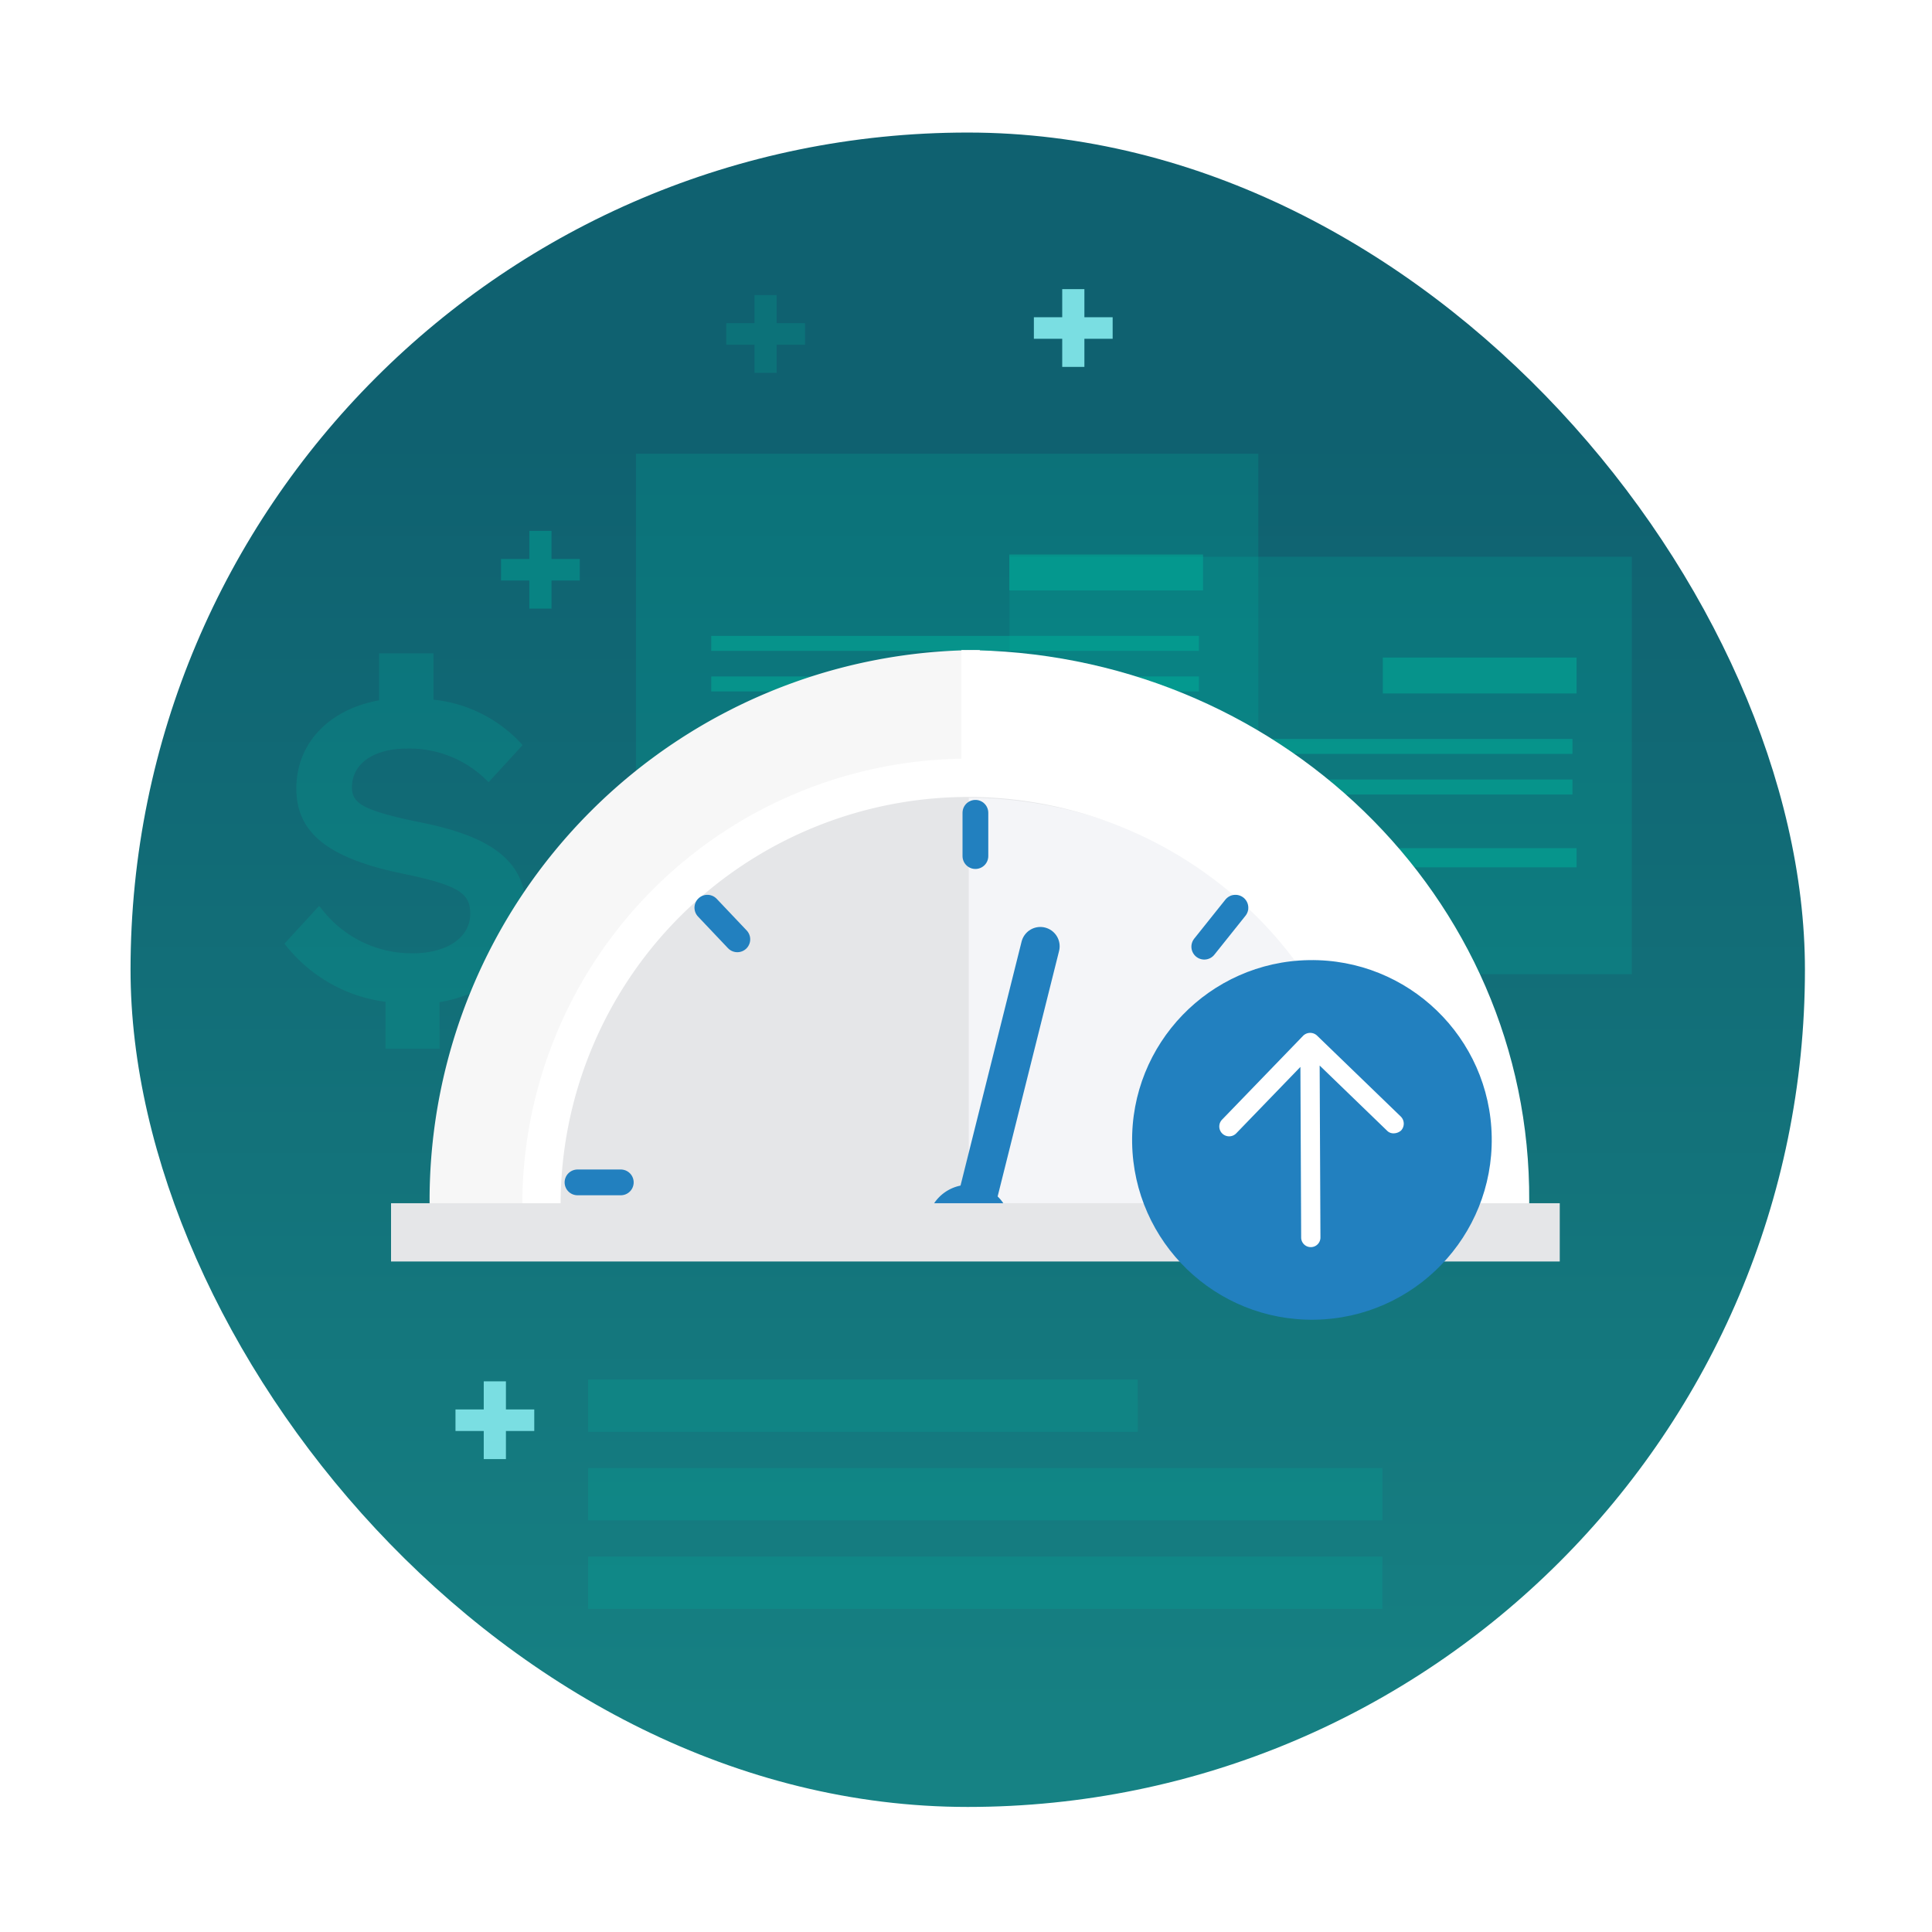 <svg xmlns="http://www.w3.org/2000/svg" xmlns:xlink="http://www.w3.org/1999/xlink" width="150" height="150" viewBox="0 0 150 150">
  <defs>
    <filter id="Ellipse_729" x="-6" y="-3" width="162" height="162" filterUnits="userSpaceOnUse">
      <feOffset dy="3" input="SourceAlpha"/>
      <feGaussianBlur stdDeviation="3" result="blur"/>
      <feFlood flood-opacity="0.251"/>
      <feComposite operator="in" in2="blur"/>
      <feComposite in="SourceGraphic"/>
    </filter>
    <linearGradient id="linear-gradient" x1="0.5" y1="1.401" x2="0.5" y2="0.182" gradientUnits="objectBoundingBox">
      <stop offset="0" stop-color="#1a938e"/>
      <stop offset="1" stop-color="#0f6170"/>
    </linearGradient>
    <clipPath id="clip-path">
      <rect id="Rectangle_2388" data-name="Rectangle 2388" width="94.359" height="55.969"/>
    </clipPath>
    <clipPath id="clip-meter-business">
      <rect width="150" height="150"/>
    </clipPath>
  </defs>
  <g id="meter-business" clip-path="url(#clip-meter-business)">
    <g id="Group_11940" data-name="Group 11940" transform="translate(-1245 -1049)">
      <g id="Group_11938" data-name="Group 11938" transform="translate(879 662)">
        <g transform="matrix(1, 0, 0, 1, 366, 387)" filter="url(#Ellipse_729)">
          <circle id="Ellipse_729-2" data-name="Ellipse 729" cx="72" cy="72" r="72" transform="translate(3 3)" fill="#fff"/>
        </g>
      </g>
      <g id="Group_11939" data-name="Group 11939" transform="translate(1135 -66)">
        <g id="Group_11930" data-name="Group 11930" transform="translate(120.135 1125.291)">
          <g id="Group_11879" data-name="Group 11879">
            <rect id="Rectangle_4168" data-name="Rectangle 4168" width="130" height="130" rx="65" fill="url(#linear-gradient)"/>
          </g>
        </g>
      </g>
    </g>
    <g id="Group_11889" data-name="Group 11889" transform="translate(23.086 22.443)">
      <g id="Group_11883" data-name="Group 11883" transform="translate(16.817)">
        <g id="Group_11347" data-name="Group 11347">
          <path id="Path_5966" data-name="Path 5966" d="M448.863,1252.3h-2.2v-1.673h2.2v-2.182h1.722v2.182h2.194v1.673h-2.194v2.183h-1.722Z" transform="translate(-406.296 -1248.44)" fill="#7adee2"/>
          <path id="Path_5970" data-name="Path 5970" d="M448.863,1252.3h-2.2v-1.673h2.2v-2.182h1.722v2.182h2.194v1.673h-2.194v2.183h-1.722Z" transform="translate(-447.668 -1229.673)" fill="#088383"/>
        </g>
        <g id="Group_11349" data-name="Group 11349" transform="translate(25.461 13.804)">
          <path id="Path_5968" data-name="Path 5968" d="M427.512,1237.335h-2.194v-1.673h2.194v-2.182h1.722v2.182h2.2v1.673h-2.2v2.182h-1.722Z" transform="translate(-455.318 -1162.48)" fill="#7adee2"/>
        </g>
        <g id="Group_11350" data-name="Group 11350" transform="translate(56.483 7.465)" opacity="0.22">
          <path id="Path_5969" data-name="Path 5969" d="M462.534,1231.336H460.34v-1.673h2.194v-2.182h1.722v2.182h2.2v1.673h-2.2v2.182h-1.722Z" transform="translate(-500.34 -1234.48)" fill="#00af9a"/>
        </g>
      </g>
      <g id="Group_11884" data-name="Group 11884" transform="translate(0 34.962)" opacity="0.22">
        <path id="Path_5965" data-name="Path 5965" d="M485.716,1265.534v3.616h-4.192v-3.643a11.829,11.829,0,0,1-7.62-4.231l-.227-.286,2.69-2.93.312.381a8.836,8.836,0,0,0,6.941,3.3c2.681,0,4.482-1.232,4.482-3.066,0-1.527-.746-2.191-5.167-3.106-5.843-1.189-8.337-3.169-8.337-6.621,0-3.49,2.508-6.146,6.422-6.848v-3.652h4.224v3.6a10.786,10.786,0,0,1,6.653,3.237l.269.289-2.638,2.877-.315-.3a8.49,8.49,0,0,0-6.034-2.306c-2.589,0-4.262,1.179-4.262,3,0,1.243.792,1.816,5.48,2.76,5.722,1.17,8.055,3.18,8.055,6.936C492.452,1262.147,489.821,1264.855,485.716,1265.534Z" transform="translate(-474.677 -1245.13)" fill="#00af9a"/>
      </g>
      <g id="Group_11885" data-name="Group 11885" transform="translate(27.291 20.786)">
        <rect id="Rectangle_4145" data-name="Rectangle 4145" width="48.317" height="32.407" transform="translate(28)" fill="#00af9a" opacity="0.22"/>
        <g id="Group_11344" data-name="Group 11344" transform="translate(33.845 7.824)" opacity="0.5">
          <rect id="Rectangle_4159" data-name="Rectangle 4159" width="37.863" height="1.162" transform="translate(0 6.317)" fill="#00af9a"/>
          <rect id="Rectangle_4160" data-name="Rectangle 4160" width="37.863" height="1.162" transform="translate(0 9.468)" fill="#00af9a"/>
          <rect id="Rectangle_4161" data-name="Rectangle 4161" width="15.043" height="1.489" transform="translate(23.139 14.797)" fill="#00af9a"/>
          <rect id="Rectangle_4162" data-name="Rectangle 4162" width="15.043" height="1.489" transform="translate(0 14.797)" fill="#00af9a"/>
          <rect id="Rectangle_4163" data-name="Rectangle 4163" width="15.043" height="2.788" transform="translate(23.139)" fill="#00af9a"/>
        </g>
      </g>
      <g id="Group_11951" data-name="Group 11951" transform="translate(-1.709 12.786)">
        <rect id="Rectangle_4145-2" data-name="Rectangle 4145" width="48.317" height="32.407" transform="translate(28)" fill="#00af9a" opacity="0.22"/>
        <g id="Group_11344-2" data-name="Group 11344" transform="translate(33.845 7.824)" opacity="0.5">
          <rect id="Rectangle_4159-2" data-name="Rectangle 4159" width="37.863" height="1.162" transform="translate(0 6.317)" fill="#00af9a"/>
          <rect id="Rectangle_4160-2" data-name="Rectangle 4160" width="37.863" height="1.162" transform="translate(0 9.468)" fill="#00af9a"/>
          <rect id="Rectangle_4161-2" data-name="Rectangle 4161" width="15.043" height="1.489" transform="translate(23.139 14.797)" fill="#00af9a"/>
          <rect id="Rectangle_4162-2" data-name="Rectangle 4162" width="15.043" height="1.489" transform="translate(0 14.797)" fill="#00af9a"/>
          <rect id="Rectangle_4163-2" data-name="Rectangle 4163" width="15.043" height="2.788" transform="translate(23.139)" fill="#00af9a"/>
        </g>
      </g>
    </g>
    <g id="Group_7062" data-name="Group 7062" transform="translate(30 30.727)">
      <g id="Group_7057" data-name="Group 7057">
        <line id="Line_196_1_" x2="2.121" y2="2.239" stroke-width="2" transform="translate(66.492 46.333) rotate(94.992)" stroke="#00af9a" stroke-linecap="round" stroke-linejoin="round" stroke-miterlimit="10" fill="none"/>
      </g>
    </g>
    <g id="Group_11881" data-name="Group 11881" transform="translate(45.662 107.105)">
      <g id="Group_11346" data-name="Group 11346">
        <rect id="Rectangle_4164" data-name="Rectangle 4164" width="61.665" height="4.064" transform="translate(0 6.873)" fill="#00af9a" opacity="0.22"/>
        <rect id="Rectangle_4165" data-name="Rectangle 4165" width="42.672" height="4.064" fill="#00af9a" opacity="0.22"/>
        <rect id="Rectangle_4166" data-name="Rectangle 4166" width="61.665" height="4.064" transform="translate(0 13.746)" fill="#00af9a" opacity="0.22"/>
      </g>
    </g>
    <g id="low-score_1_" transform="translate(29.714 38.546)">
      <g id="Group_5445_1_">
        <g id="Group_3647_1_">
          <g id="Group_4037_1_">
            <g id="Group_4036_1_">
              <g id="Group_4034_1_">
                <g id="Group_4032_1_">
                  <g id="Group_4027_1_" clip-path="url(#clip-path)">
                    <g id="Group_4026_1_" transform="translate(3.574 11.925)">
                      <g id="Group_4024_1_">
                        <g id="Group_4023_1_">
                          <g id="Group_4022_1_">
                            <path id="Path_1479_1_" d="M42.785,85.44a42.72,42.72,0,0,1,0-85.44" fill="#f7f7f7"/>
                            <path id="Path_1480_1_" d="M33.1,0C57.548,0,77.32,19.13,77.187,42.785,77.187,66.31,57.415,85.44,33.1,85.44" transform="translate(8.253)" fill="#fff"/>
                          </g>
                        </g>
                      </g>
                      <g id="Group_4025_1_" transform="translate(8.779 9.906)">
                        <path id="Path_1481_1_" d="M33.09,0a33.071,33.071,0,1,1-23.4,9.686A33.155,33.155,0,0,1,33.09,0h0" fill="#e5e6e8"/>
                      </g>
                    </g>
                  </g>
                  <g id="Group_4028_1_" clip-path="url(#clip-path)">
                    <path id="Path_1482_1_" d="M35.2,18.1A33.154,33.154,0,0,1,68.29,51.19H35.2Z" transform="translate(10.299 5.296)" fill="#f4f5f8"/>
                  </g>
                  <g id="Group_4030_1_" clip-path="url(#clip-path)">
                    <g id="Group_4029_1_" transform="translate(10.838 20.356)">
                      <path id="Path_1483_1_" d="M34.641,69.283A34.641,34.641,0,1,1,69.283,34.641h0A34.643,34.643,0,0,1,34.642,69.283Zm0-66.31A31.668,31.668,0,1,0,66.31,34.641h0A31.72,31.72,0,0,0,34.641,2.973Z" fill="#fff"/>
                    </g>
                  </g>
                  <g id="Group_4031_1_" clip-path="url(#clip-path)">
                    <path id="Line_195_1_" d="M0,0V3.361" transform="translate(46.016 24.559)" fill="none" stroke="#2280bf" stroke-linecap="round" stroke-width="2"/>
                  </g>
                </g>
                <line id="Line_196_1_2" data-name="Line_196_1_" x2="2.327" y2="2.456" transform="translate(25.205 31.927)" fill="none" stroke="#2280bf" stroke-linecap="round" stroke-linejoin="round" stroke-miterlimit="10" stroke-width="2"/>
                <line id="Line_196_1_3" data-name="Line_196_1_" x1="2.419" y2="3.027" transform="translate(63.786 31.927)" fill="none" stroke="#2280bf" stroke-linecap="round" stroke-linejoin="round" stroke-miterlimit="10" stroke-width="2"/>
                <line id="Line_198_1_" x2="3.361" stroke-width="2" transform="translate(15.123 53.254)" stroke="#2280bf" stroke-linecap="round" stroke-linejoin="round" stroke-miterlimit="10" fill="none"/>
                <line id="Line_199_1_" x2="3.361" stroke-width="2" transform="translate(72.772 53.254)" stroke="#00af9a" stroke-linecap="round" stroke-linejoin="round" stroke-miterlimit="10" fill="none"/>
                <line id="Line_200_1_" x1="5.17" y2="20.658" stroke-width="3" transform="translate(45.887 34.923)" stroke="#2280bf" stroke-linecap="round" stroke-linejoin="round" stroke-miterlimit="10" fill="none"/>
                <path id="Path_1484_1_" d="M32.7,44.531a3.232,3.232,0,0,1,6.463,0" transform="translate(9.567 12.084)" fill="#2280bf"/>
              </g>
            </g>
          </g>
          <rect id="Rectangle_1706_1_" width="90.739" height="4.524" transform="translate(0.646 54.872)" fill="#e5e6e8"/>
        </g>
      </g>
    </g>
    <g id="Group_11949" data-name="Group 11949" transform="translate(88.136 102.699) rotate(-90.974)">
      <g id="Group_3034" data-name="Group 3034">
        <g id="Group_3033" data-name="Group 3033">
          <circle id="Ellipse_255" data-name="Ellipse 255" cx="13.961" cy="13.961" r="13.961" transform="translate(0 0)" fill="#2280bf"/>
        </g>
      </g>
      <path id="Path_888" data-name="Path 888" d="M646.89,635.441l6.4-6.4a.778.778,0,0,0,0-1.082l-6.4-6.4a.765.765,0,0,0-1.082,1.082l5.071,5.069-13.255-.166a.745.745,0,0,0-.748.742v.006h0a.745.745,0,0,0,.741.748h.006l13.338.166-5.152,5.152a.688.688,0,0,0-.208.541.873.873,0,0,0,.208.541.778.778,0,0,0,1.081,0Z" transform="translate(-631.236 -614.547)" fill="#fff"/>
    </g>
  </g>
</svg>
